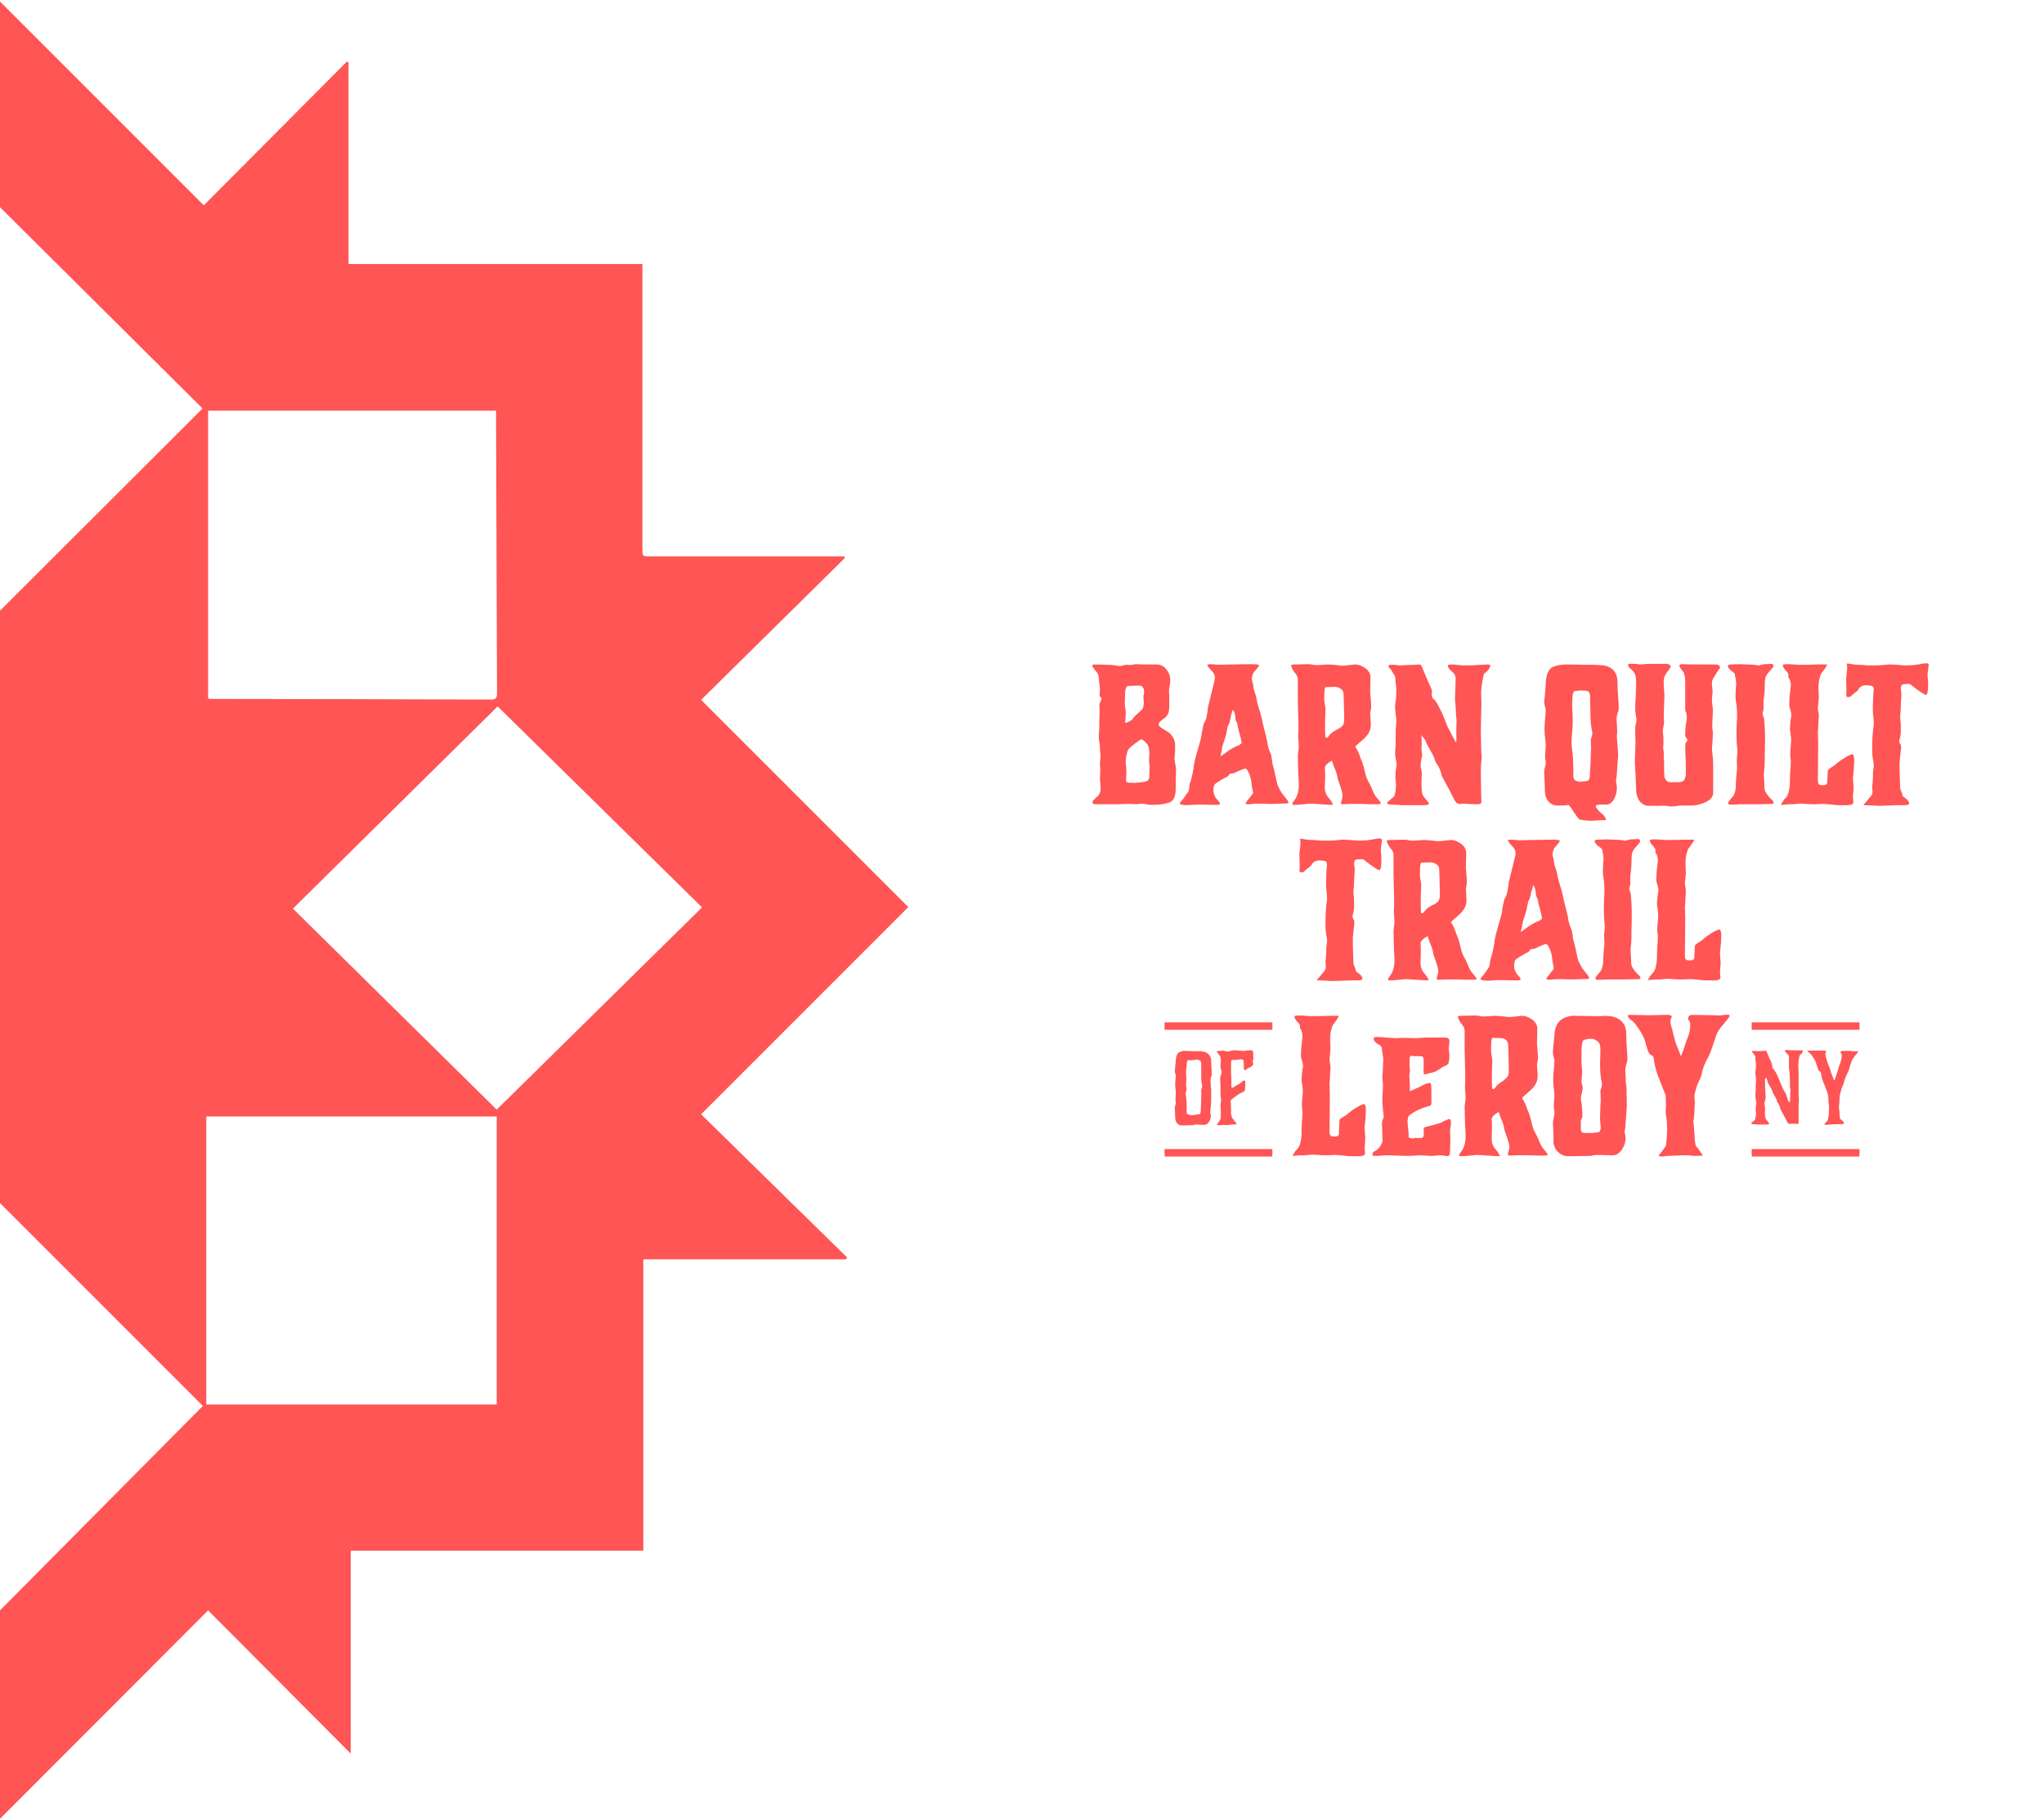 <?xml version="1.0" encoding="utf-8"?>
<!-- Generator: Adobe Illustrator 27.2.0, SVG Export Plug-In . SVG Version: 6.00 Build 0)  -->
<svg version="1.1" id="Layer_1" xmlns="http://www.w3.org/2000/svg" xmlns:xlink="http://www.w3.org/1999/xlink" x="0px" y="0px"
	 width="658px" height="586px" viewBox="0 0 658 586" style="enable-background:new 0 0 658 586;" xml:space="preserve">
<style type="text/css">
	.st0{fill:#FF5555;}
</style>
<path class="st0" d="M292.4,292l-66.7-66.7l46.3-45.7l-0.2-0.5h-2.4c-20.1,0-40.1,0-60.2,0c-2.4,0-2.4,0-2.4-2.5
	c0-27.4,0-54.8,0-82.2V85h-94.6V20l-0.5-0.2L65.6,66.1L0,0.5v66.2l65.2,64.8L0,196.6v190.7l65.3,65.3L0,518.4v67.1l67-67.1
	l45.9,46.1v-65.3h94.2v-93.8h65.2l0.4-0.6l-47-46.1L292.4,292z M67,132.2l92.7,0c0,1.8,0,3.5,0,5.1c0.1,28.6,0.2,57.3,0.3,85.9
	c0,1.6-0.5,2-2,2c-29.9-0.1-59.9-0.2-89.8-0.2c-0.3,0-0.6,0-1.2-0.1V132.2z M66.4,452.1v-92.7h93.5l0,92.7H66.4z M159.9,357.2
	l-65.6-64.7l65.9-65.1l65.8,64.7L159.9,357.2z"/>
<g id="Group_1" transform="translate(-73 0.002)">
	<path id="Path_1" class="st0" d="M451.5,341.4c0.1-1.6,0.5-2.4,1.2-2.7c0.6-0.3,1.3-0.5,2-0.4c1.1,0,2.4,0.1,2.8,0.1h1.3
		c0.2,0,0.3,0,0.5,0c0.3,0,0.6,0,0.9,0.1c1.5,0.1,2.7,1.4,2.7,2.9c0,1.8,0.2,3.3,0.2,4.2c0,0.3,0,0.5-0.1,0.8
		c-0.2,0.4-0.3,0.9-0.3,1.4c0,0.8,0.1,1.5,0.1,2.1c0.1,0.3,0.1,0.5,0.1,0.8c0,0.7,0,2,0,3.2c0,0.2,0,0.4,0,0.6
		c-0.1,1.4-0.2,2.9-0.3,3.3c0,0.1,0,0.1,0,0.2c0,0.4,0.2,0.8,0.2,1.4c0,0.9-0.8,2.7-2.1,2.7c-2,0-2.3-0.1-2.6-0.1
		c-0.2,0-0.4,0-0.7,0.1c-0.1,0-0.3,0.1-0.4,0.1c-1.2,0-2,0.1-3.3,0.1c-0.3,0-0.6,0-0.8-0.1c-0.5-0.1-1.6-0.7-1.6-2.7
		c0-1.5-0.1-2.4-0.1-2.9c0-0.5,0.3-1,0.3-1.6c0-0.3-0.1-0.6-0.1-1.1c0-0.5,0.1-1.3,0.1-2c0-0.2,0-0.4,0-0.6c-0.1-0.7-0.1-1.4-0.2-2
		c0-0.8,0.2-2.5,0.2-3s-0.3-0.9-0.3-1.5S451.5,341.9,451.5,341.4 M454.8,344.9c0,1,0.1,1.8,0.1,2.9c0,0.5-0.1,1-0.1,1.4
		c0,0.4,0.2,0.8,0.2,1.2c0,0.4-0.1,0.8-0.3,1.3c0,0.1,0,0.3,0,0.4c0,0.5,0.2,1.1,0.3,2.7c0,0.9,0,1.8,0,2.4v0.8c0,0.8,0.5,0.7,1,0.9
		c0.2,0.1,0.5,0.1,0.7,0.1c0.4,0,0.8-0.1,1.4-0.2c0.9-0.1,1.1,0,1.3-0.4c0.2-0.8,0.2-1.7,0.2-2.5c0.1-1.4,0.1-2.9,0.1-3.6
		c0-0.7,0-1.1,0-1.4c0-0.4,0.3-0.8,0.3-1.2c0-0.2,0-0.4-0.1-0.7c-0.2-0.8-0.2-1.6-0.2-2.5v-0.8c0-0.8,0-1.8,0-2.5c0-0.3,0-0.7,0-1
		c-0.1-0.6-0.6-1.1-1.2-1.1c-0.4,0-1.2,0.1-1.7,0.2c-0.3,0-0.6,0-0.8,0h-0.6c-0.2,0-0.4,0.5-0.4,2.3
		C454.8,344.1,454.8,344.5,454.8,344.9"/>
	<path id="Path_2" class="st0" d="M465.4,361.1c0.3-0.4,0.5-0.8,0.6-1.3c0-0.1,0-0.3,0-0.4c0-0.3,0-0.8,0-1.6c0-0.9-0.1-1.4-0.1-1.9
		c0-0.1,0-0.3,0-0.4c0.1-0.5,0.2-0.9,0.2-1.4c0-0.2,0-0.3-0.1-0.5c-0.1-0.8-0.1-1.6-0.1-2.5c0-1.2,0-2.5-0.1-3.3c0-0.2,0-0.3,0-0.5
		c0-1.1,0.4-1.4,0.5-2.1c0-0.6-0.4-1-0.4-1.8l0.1-2.1c0-0.4-0.1-0.8-0.2-1.2c-0.4-0.6-0.8-1.1-1.2-1.7c0.3,0,0.5-0.1,0.8-0.1
		c0.3,0,0.4,0,0.5,0c0.3,0,0.5-0.1,0.7-0.1c0.1,0,0.1,0,0.2,0c0.3,0.1,1,0.3,1.1,0.3c0.3,0,0.7-0.1,1-0.1c0.4-0.2,0.9-0.3,1.4-0.3
		c0.1,0,0.3,0,0.4,0c0.8,0.1,2,0.2,2.7,0.2c0.2,0,0.3,0,0.3,0c0.6-0.1,1.1-0.2,1.7-0.2c0.4,0,1,0,1,0.6c0,0.5,0.1,1.4,0.1,2.1
		c0,0.2-0.2,0.5-0.2,0.7c0,0.5,0.1,0.6,0.1,0.8c0,0.2,0,0.3,0,0.5c-0.3,0.3-0.6,0.6-1,0.8c-0.5,0.1-0.9,0.4-1.2,0.7
		c-0.1,0.1-0.2,0.2-0.4,0.2c-0.2,0-0.4-0.3-0.4-0.9c0-0.4,0-0.7,0-0.8c0-0.6-0.1-0.8-0.1-1.2c0-0.4-0.2-0.6-0.7-0.6
		c-0.1,0-0.2,0-0.3,0c-0.6,0.1-1.2,0.2-1.9,0.2c-0.2,0-0.3,0-0.5,0c-0.1,0-0.2,0-0.2,0c-0.3,0-0.4,0.2-0.4,1.1c0,1,0,1.8,0,3.1
		c0,1,0.1,1.4,0.1,1.8c0,0.1,0,0.2,0,0.3c0,0.3,0,0.6,0,1.9c0,0.4,0,0.8,0.3,0.8c0.1,0,0.2-0.1,0.3-0.1c0.6-0.5,1.2-0.8,1.8-1.1
		c0.5-0.2,0.8-0.6,1.1-0.9c0.2-0.2,0.4-0.3,0.6-0.3c0.2,0,0.4,0.2,0.4,0.7c0,0.2,0,0.4,0,0.5c0,0.6-0.1,1-0.1,1.5
		c0,0.7-0.1,0.8-0.9,1.1c-0.4,0.2-0.7,0.4-1.1,0.6c-0.5,0.3-1,0.7-1.5,1.1c-0.4,0.3-1,0.6-1.1,1c0,0.2,0,0.3,0,0.5
		c0,0.6,0.1,1.5,0.1,2.6c-0.1,0.8,0,1.6,0.3,2.3c0.3,0.5,0.6,1,1,1.4c0.2,0.3,0.5,0.6,0.5,0.7c0,0.2-0.7,0.1-1.7,0.2
		c-0.7,0.1-1.2,0.2-1.6,0.2c-0.4,0-0.6-0.1-0.9-0.1c-0.5,0-0.8,0.1-1.2,0.1c-0.4,0-0.9,0-1,0C465,361.6,465.2,361.3,465.4,361.1"/>
	<rect id="Rectangle_1" x="447.9" y="329.1" class="st0" width="34.7" height="2.4"/>
	<rect id="Rectangle_2" x="447.9" y="369.9" class="st0" width="34.7" height="2.4"/>
	<path id="Path_3" class="st0" d="M425.9,216.2c-0.3-0.4-1.3-1.6-1.3-1.9c0-0.2,0.4-0.4,0.7-0.4c0.6,0,5,0.1,6.1,0.2
		c0.8,0.1,1.6,0.3,2.2,0.3c0.7,0,1.2-0.4,2.1-0.4c0.3,0,0.6,0,1,0.1c0.5,0,1.3-0.3,2.3-0.3c1.1,0.1,3.6,0.1,4.6,0.1h1.1
		c1-0.1,2,0.1,2.9,0.7c1.5,1.2,2.3,3,2.1,4.9c0,1-0.4,2-0.4,3.1c0.1,0.5,0.1,1,0.1,1.6v3.5c0,0.5-0.1,1.1-0.2,1.6
		c-0.3,0.9-0.9,1.6-1.6,2.1l-0.2,0.1c-0.7,0.5-1.4,1.1-1.4,1.7c0,0.7,1,1.2,2.8,2.3c1.7,1,2.6,2.9,2.5,4.8c0,2.9-0.2,2.7-0.2,4.1
		c0.1,1,0.3,2,0.5,2.9c0,0.7-0.1,3.3-0.1,5v1.3c0,1.1-0.1,2.2-0.5,3.2c-0.7,1.7-2.3,1.7-2.9,1.9c-1.5,0.3-3,0.4-4.4,0.4
		c-1.4,0-2.3-0.4-3.3-0.4c-0.5,0-1,0.2-1.7,0.2c-0.5,0-1.2-0.1-2.3-0.1c-1.7,0-2.9,0.1-4,0.1h-6.5c-1,0-1.2-0.2-1.2-0.7
		s1.1-1.4,1.7-1.9c0.7-0.8,1-1.8,0.9-2.8c0-1-0.2-2-0.2-2.8c0-0.6,0.1-1.9,0.1-3.2c0-0.4-0.1-0.8-0.1-1.6c0-1.1,0.2-1.7,0.2-2.5
		c-0.1-0.9-0.2-1.9-0.2-2.8c0-0.4,0-0.7-0.1-1.1c-0.2-0.9-0.3-1.7-0.3-2.6c0-0.3,0-0.6,0.1-0.9c0.1-1.3,0.1-2.4,0.1-3.5v-1.1
		c0.1-1,0.1-1.8,0.1-2.6c0-0.6,0-1.1-0.1-1.7c0-0.9,0.7-1.6,0.7-2.2c0-0.2-0.1-0.3-0.2-0.4c-0.3-0.2-0.5-0.6-0.4-1
		c0-0.5,0.1-1.1,0.1-1.6c0-1.3-0.4-2.6-0.4-4.1C426.6,217.3,426.4,216.7,425.9,216.2 M435.5,232.7c0.6-0.2,1.1-0.5,1.6-0.8
		c0.7-0.5,0.6-0.8,1.5-1.6c0.8-0.8,0.2-0.2,1.4-1.3c1-0.8,1.1-1.3,1.1-1.9c0.1-0.3,0.1-0.6,0.1-0.9c0-0.8-0.1-0.7-0.1-1.9
		c0-1,0.2-0.4,0.2-1.5c0.1-0.7-0.2-1.4-0.7-1.9c-0.4-0.2-0.3-0.2-1.2-0.2c-1,0-1.9,0.1-3,0.1c-0.6,0-0.8,0.2-1,1
		c-0.2,0.4-0.2,0.8-0.2,1.2c0,0.7,0,1.4-0.1,2.2v1.4c0,1.1,0.3,1.7,0.3,2.9c0,1.4-0.2,2.3-0.2,3
		C435.3,232.6,435.4,232.7,435.5,232.7 M435.6,248.5c0,0.9-0.1,1.6-0.1,2.5c0.1,0.9-0.1,1,3.1,1c1.1-0.1,2.2-0.2,3.2-0.4
		c0.8-0.2,1.3-1,1.2-1.9c0-2.6,0.1-2.3,0.1-2.7c0-0.7-0.2-1.4-0.2-2.2c0-0.7,0.1-1.1,0.1-2.2c0-0.9-0.1-1.9-0.5-2.8
		c-0.5-0.7-1.1-1.3-1.8-1.7c-0.1-0.1-0.2-0.1-0.4-0.1c-1.1,0.7-2.2,1.5-3.2,2.4c-0.7,0.5-1.2,1.2-1.3,2.1c-0.3,1-0.4,1.9-0.4,2.9
		C435.4,246.3,435.6,246.7,435.6,248.5"/>
	<path id="Path_4" class="st0" d="M462.7,213.8c0.8,0,1.9,0.2,2.4,0.2c1,0,2.8-0.1,4.2-0.1c1.4,0,3.8-0.1,5.8-0.1
		c2.6,0,3.2,0.1,3.2,0.4s-0.7,1.1-1.4,1.9c-0.5,0.7-0.5,0.5-0.7,1.3c0,0.1-0.1,0.2-0.1,0.4c0,0.2-0.1,0.4-0.1,0.5
		c-0.1,0.8,0.4,1.4,0.5,2.8c0.2,1.7,0.6,1.7,1,3.8c0.3,2.1,1.5,5.2,1.8,6.8c0.2,1.6,1.6,6.2,1.7,7.4c0.1,1.1,0.5,2.2,0.9,3.2
		c0.7,1.3,0.4,2.7,0.9,4.2c0.5,1.5,1.1,4.9,1.4,6c0.5,1.2,1.1,2.4,1.9,3.4c0.7,0.8,1.7,2,1.7,2.5c0,0.1-0.1,0.2-0.2,0.2c0,0,0,0,0,0
		c-0.9,0.1-3.5,0.1-5.7,0.2c-0.9,0-2.2-0.1-3.1-0.1c-0.4,0-2.4,0-2.8,0.1c-0.4,0.1-0.8,0.1-1.1,0.1c-0.6,0-1-0.1-0.9-0.4
		c0-0.1,0.1-0.2,0.1-0.2c0.3-0.5,2.3-2.7,2.3-3.1c-0.2-1-0.4-2-0.5-2.9c-0.1-1.3-0.4-2.6-1-3.7c-0.2-0.7-0.7-1.2-1.2-1.2
		c-1.1,0.4-2.1,0.8-3.1,1.3c-0.6,0.5-1.7,0-2,0.8c-0.5,0.8-1,0.6-2.7,1.7s-2,1.1-2.2,2.3c-0.3,1.4,0.2,2.9,1.2,4
		c0.5,0.5,0.9,1,0.8,1.3c0,0.1-0.1,0.1-0.2,0.2c-0.4,0.1-0.7,0.1-1.1,0.1c-1,0-4.2-0.1-5.4-0.1c-1.4,0-3.1,0.2-4.3,0.2
		c-0.3,0-0.5-0.1-0.8-0.1c-0.7-0.1-1.2-0.2-1.1-0.5c0.1-0.2,0.2-0.4,0.4-0.6c0.8-0.8,1.6-2.2,2.3-3.1c0.5-0.8,0.2-2.3,0.8-3.4
		c0.5-1.8,0.9-3.7,1.1-5.6c0.5-2.7,2.2-7.7,2.3-8.8c0.2-1.1,0.6-4,1.1-4.7c0.7-0.7,1.1-4.9,1.1-4.9c2.1-8.5,2.2-8.8,2.2-9.1
		c0-0.8-0.2-1.6-0.8-2.2c-0.5-0.5-1.6-1.7-1.7-2.2C461.9,213.9,462.3,213.8,462.7,213.8 M469,231.7c-0.1,0.7-0.3,1.3-0.7,1.9
		c-0.2,0.8-0.4,1.6-0.5,2.4c-0.3,1.6-1.3,3.8-1.4,4.9c-0.1,1-0.6,2.7-0.5,2.6c0.1-0.1,2.2-1.6,2.8-2c1-0.6,2-1.2,3.1-1.6
		c0.2-0.1,0.9-0.5,0.9-0.8c-0.2-1.4-0.6-2.8-1-4.2c-0.4-1.3-0.2-1.7-0.5-2.2c-0.3-0.5-0.5-1-0.5-1.6c0-0.5-0.1-0.9-0.2-1.4
		c-0.1-0.2-0.4-1.2-0.6-1.2C469.4,229.6,469.2,230.7,469,231.7"/>
	<path id="Path_5" class="st0" d="M511,244.1c0.6,1.3,1,2.6,1.3,4c0.3,1.5,0.8,2.9,1.6,4.2c0.7,1.2,1.2,3.1,2,4.1
		c0.9,1.1,1.6,1.8,1.6,2.2c0,0.1,0,0.2-0.1,0.2c-0.6,0.1-1.2,0.1-1.7,0.1c-1.1,0-2.6,0-3.7-0.1h-4.5c-0.7,0-1.5,0.1-2.1,0.1
		c-0.4,0-0.7-0.1-0.7-0.2c0-0.7,0.5-1.8,0.5-2.5c0-1.6-1.6-5.3-1.6-5.6c-0.1-1-0.4-2-0.8-2.9c-0.4-0.9-0.7-1.8-1-2.8
		c-0.7,0.2-2.3,1.4-2.3,2.2c0,0.7,0.1,1.3,0.1,2.5c0,1.1-0.1,2.1-0.1,3.5c-0.1,1.4,0.3,2.8,1.3,3.8c0.6,0.7,1,1.4,1.4,2.2
		c-2,0-5.7-0.4-7.8-0.4c-0.2,0-0.4,0.1-0.7,0.1c-1.3,0.1-3,0.3-3.8,0.3c-0.2,0-0.5,0-0.7-0.1c-0.2-0.1-0.2-0.1-0.2-0.2
		c0-0.4,0.7-1.1,1.1-1.8c0.7-1.2,1-2.6,1-4v-1c0-1.4-0.2-2.2-0.2-4.3c0-1.6-0.1-3.1-0.1-4.3c0-1,0.3-2,0.3-3.1
		c0-0.9-0.1-1.9-0.2-3.1c0.1-1.1,0.1-2.6,0.1-4.2c-0.1-4.5-0.2-6.3-0.2-8.3v-6c0-0.7-0.3-1.3-0.7-1.8c-0.7-0.8-1.2-1.7-1.5-2.7
		c0-0.2,0.4-0.3,1.1-0.3h0.8c0.7,0,2.3-0.1,3.2-0.1c0.7,0,1.4,0,2,0.2c0.4,0.1,0.9,0.1,1.3,0.1c1.3,0,2.8-0.2,3.5-0.2
		c0.9,0,1.9,0.1,3.7,0.3c0.3,0,0.5,0.1,0.8,0.1c1.5,0,3.4-0.4,4.5-0.4c1.3,0,4.7,1.5,4.7,4.1c0,1.8-0.1,3.1-0.1,4.3
		c0,0.6,0,1.2,0.1,1.8c0.1,1.2,0.2,2.3,0.2,3.2c0,0.4,0,0.8-0.1,1.2c-0.1,0.4-0.2,0.8-0.2,1.3c0,0.5,0.1,0.9,0.1,1.3
		c0,0.3,0.1,2,0.1,2.2c0,1.1-0.3,2.2-1,3.1c-0.7,1.3-4,3.6-4,4C510.1,241.5,510.6,242.8,511,244.1 M502.1,235.6c1-0.7,2.4-1.1,3.1-2
		c0.7-0.9,0.5-2.2,0.5-3.7c0-1.3-0.1-1.4-0.1-4.3c0-1-0.1-1.1-0.1-2.3c0-1.5-1.8-2.2-2.8-2.2l-2.9,0.1c-0.5,0-0.5,2.5-0.5,3.9
		c0,1.5,0.4,1.9,0.4,3.4c0,0.9-0.1,1.6-0.1,2.5c0,0-0.2,6.6,0.2,6.5C501,237.4,500.2,237,502.1,235.6"/>
	<path id="Path_6" class="st0" d="M541.8,235.4c0-1.9,0.1-2.5,0.1-3.2c0-0.4,0-0.8-0.1-1.2c-0.2-1.6-0.1-2.8-0.3-4.6
		c-0.1-0.6-0.1-1.3-0.1-1.9c0-0.9,0.1-1.7,0.1-2.5c0-1.1,0.1-2.1,0.1-3.5c0-0.9-0.4-1.8-1.2-2.3c-1-0.9-1.3-1.5-1.3-1.8
		c0-0.3,0.1-0.5,1-0.5c0.9,0,1.8,0.1,2.7,0.2c0.4,0.1,0.8,0.1,1.2,0.1c0.7,0,3.7,0,4.2-0.1c0.8-0.1,1.4-0.1,2.1-0.1
		c0.4,0,0.8-0.1,1.3-0.1c0.7,0,1.2,0.1,1.2,0.4c-0.3,0.9-0.8,1.7-1.6,2.2c-0.5,0.2-0.6,0.7-0.7,1.4c-0.4,1.6-0.6,3.3-0.7,5
		c0,1.7,0.1,2.7,0.1,3.6c0,1.3-0.1,2.5-0.1,3.8c0,2.3-0.1,3.5-0.1,5s0.1,3.4,0.1,5.3c0,1.5,0.2,2.7,0.2,3.6c0,0.2-0.1,0.4-0.1,0.6
		c-0.1,0.7-0.2,2-0.2,3.4c0,0.6,0,1.2,0.1,7c0,1.2,0.1,2.1,0.1,2.6c0,0.7-0.1,0.9-0.5,1c-0.4,0-0.7,0.1-0.9,0.1
		c-0.8,0-3-0.1-4.1-0.2c-0.7,0-1.2,0.1-1.7,0.1c-1.1-0.1-1.4-1.3-1.9-2.1c-2-4.1-3.5-6.3-3.8-7.4c-0.2-1-0.6-2-1.1-2.9
		c-0.6-0.7-1-1.5-1.2-2.4c-0.5-1.4-2.6-4.6-2.7-5.3s-1.1-1.3-1.4-2.2c0.1,1.6,0,3.9,0,4.7c0.1,0.8,0.2,1.5,0.2,2.3
		c-0.3,0.9-0.4,1.8-0.5,2.8c0,0.4,0.1,0.9,0.2,1.3c0.1,0.5,0.2,1,0.2,1.6c0,0.7-0.1,1.3-0.1,2.1c0,1.8,0,4,0.5,4.8
		c0.5,0.8,1.9,2.2,1.9,2.6c0,0.4-0.8,0.5-2.2,0.5h-6.4c0,0-2.9-0.2-3.5-0.2c-0.5,0-1.4-0.1-1.4-0.5c0-0.1,0.1-0.2,0.1-0.2
		c0.4-0.5,2-1.6,2.3-2.1c0.3-1,0.4-2.1,0.5-3.2c0-1.1-0.2-2-0.2-3c0-0.9,0.1-1.8,0.2-2.6c0.1-0.4,0.2-0.8,0.2-1.3
		c0-0.4-0.1-0.8-0.2-1.3c-0.2-0.9-0.3-1.8-0.3-2.7c0-0.3,0-0.7,0.1-1c0.1-1.3,0.1-3.8,0.1-5.8c0-1.4,0.2-1.9,0.2-3.2
		c0-0.7-0.1-1.4-0.2-2.2c-0.1-0.9-0.2-1.7-0.2-2.6c0-0.6,0.1-1.2,0.2-1.7c0.1-0.7,0.2-1.9,0.2-3.1c0-0.6,0-1.1-0.1-1.7
		c-0.1-0.7-0.2-1.5-0.2-2.2c0-1.4-0.8-1.7-1.1-2.5c-0.2-0.7-1.1-1.1-1.1-1.6c0-0.4,0-0.5,1.3-0.5c1.2,0,1.7,0.2,2.4,0.2
		c1.3-0.1,4.1-0.2,5-0.2c0.5,0,0.8-0.1,1.2-0.1s0.6,0.1,0.8,0.7c0.4,1,1.2,2.9,1.9,4.5c0.6,1.5,1.4,2.6,1.4,3.7
		c0,0.4-0.1,0.6-0.1,0.8c0,0.6,0.2,1.3,0.8,1.6c0.7,0.5,1.6,2.6,2.5,4.3c0.8,1.6,1.4,3.8,2.1,5c0.6,1.2,1.7,3.4,2.5,4.6
		C541.8,239.1,541.9,237.5,541.8,235.4"/>
	<path id="Path_7" class="st0" d="M570.6,219.9c0.2-3,0.9-4.5,2.3-5.2c1.4-0.6,3-0.8,4.5-0.8c2,0,4.5,0.1,5.4,0.1h2.9
		c0.7,0,1.4,0.1,2.2,0.1c2.3,0,5.8,0.9,5.8,5.5c0,3.4,0.4,6.3,0.4,8.1c0,0.5,0,1-0.2,1.4c-0.3,0.8-0.5,1.7-0.5,2.6
		c0.1,1.4,0.2,2.8,0.2,4c0,0.3-0.1,0.6-0.1,1.3c0,1.4,0.4,4.1,0.4,6.4c0,0.4-0.1,0.7-0.1,1.1c-0.2,2.6-0.3,5.5-0.5,6.3
		c0,0.1-0.1,0.3-0.1,0.4c0,0.7,0.3,1.4,0.3,2.6c0,1.7-1,5.2-3.4,5.2c-1.3,0-3.4-0.1-3.4,0.5c0,0.5,1.1,1.8,1.9,2.4
		c0.7,0.5,1.2,1.1,1.4,1.9c0,0.1-0.1,0.2-0.2,0.2c-2.1,0-3.3,0.2-4.3,0.2c-1.3,0-2.7-0.1-4-0.4c-0.5-0.2-1.7-2.2-2.6-3.5
		c-0.3-0.4-0.6-0.9-1-1.2c-1,0.2-1.9,0.2-2.9,0.2c-0.5,0-1.1,0-1.6-0.1c-1-0.2-3.1-1.3-3.1-5.1c0-2.8-0.2-4.5-0.2-5.6
		c0-0.3,0-0.7,0.1-1c0.2-0.7,0.4-1.3,0.4-2c0-0.6-0.2-1.2-0.2-2.1c0-1,0.2-2.5,0.2-3.8c0-0.4-0.1-0.7-0.1-1.1
		c-0.2-1.3-0.3-2.6-0.3-3.9c0-1.6,0.4-4.9,0.4-5.8c0-1-0.5-1.7-0.5-2.9C570.3,224.4,570.6,220.8,570.6,219.9 M579.1,226.6
		c0,2,0.2,3.4,0.2,5.5c0,2.5-0.4,4.8-0.4,7.1c0,1.9,0.4,2.6,0.5,5.5c0.1,2.9,0.1,3.5,0.1,5.1c0,1.7,1,1.5,2,1.9
		c1.4,0.6-0.8-0.1,0.7-0.1c1.7-0.2,2.1-0.1,2.4-0.8s0.2-2.2,0.4-4.7c0.1-2.6,0.1-3.7,0.2-5.1c0-1.4-0.1-2-0.1-2.6
		c0-0.8,0.5-1.4,0.5-2.3c0-0.4-0.1-0.9-0.2-1.3c-0.3-1.5-0.4-3.1-0.4-4.7l-0.1-5.2c0-2.2-0.4-2.6-2-2.6h-1c-1.7-0.1,0.6,0.1-1.9,0.1
		c-0.4,0-0.8,1.2-0.8,1.9C579.2,225.1,579.2,225.8,579.1,226.6"/>
	<path id="Path_8" class="st0" d="M597.6,213.7h2c0.4,0,0.8,0.2,1.3,0.2c0.9,0,1.8-0.2,2.9-0.2h5.6c0.8,0,1.4,0.4,1.4,0.8
		c0,0.2-0.1,0.5-0.3,0.7c-0.6,0.8-1.2,1.7-1.7,2.6c-0.2,0.9-0.3,1.8-0.2,2.6c0,0.6,0,1.3,0.1,1.9c0,0.3,0.1,0.7,0.1,1.2
		c0,1.9-0.2,4.9-0.2,6.8c0,0.7,0.1,1.4,0.1,2.2c0,1-0.4,1.7-0.4,2.8c0,0.8,0.2,1.5,0.2,2.6v1.4c0,0.7-0.1,1-0.1,1.4
		c0,0.5,0.2,0.9,0.2,1.7v1c0,0.5,0,1.1,0.1,1.6v2.6c0,0.8,0,1.6,0.1,2.3c0.1,1.1,1,2,2.1,1.9c0,0,0.1,0,0.1,0h2.2
		c0.8,0.1,1.5-0.2,2-0.7c0.4-0.9,0.6-1.8,0.5-2.8c0,0,0-4.2-0.1-4.7c0-1.1-0.1-2.1-0.1-2.6l0.1-1.8c0-0.2,0.6-0.5,0.6-0.9
		c0-0.6-0.7-1-0.7-1.6c0-1.5,0.1-3.1,0.4-4.6c0.1-0.5,0.1-1,0.1-1.3c0-0.7-0.1-1.3-0.4-1.9c-0.1-0.5-0.2-1-0.1-1.4v-8.5
		c0-0.8-0.2-1.6-0.4-2.3c-0.2-0.7-1.1-1.2-1.4-2.2c0-0.1-0.1-0.2-0.1-0.2c0-0.4,0.4-0.5,0.8-0.5s0.8,0.1,7.6,0.1h2.8
		c0.4,0,0.8,0,1.2,0.1c0.4,0.1,0.7,0.5,0.7,0.9c0,0.1-0.1,0.3-0.2,0.4c-0.5,0.5-1.7,2.8-2,3.1c-0.3,0.5-0.4,1-0.4,1.6v0.4
		c0.1,0.6,0.2,1.5,0.2,2.3s-0.2,1.5-0.2,2.5c0,0.8,0.1,1.5,0.2,2.3c0.1,0.4,0.1,0.8,0.1,1.1c0,1.7-0.2,3.8-0.2,5.2
		c0,0.7,0.2,1.4,0.2,2.3c0,0.7-0.1,1.6-0.1,2.5c0,0.5-0.1,1.2-0.2,2.2c0,0.8,0.1,1.6,0.2,2.3c0.1,0.9,0.2,1.8,0.2,2.8v9.3
		c0,3.1-5.4,4.1-6.6,4.1c-3.8,0-4.4,0-4.7,0.1c-0.6,0.1-1.4,0.2-2.1,0.2c-0.3,0-0.6,0-0.9-0.1c-0.9-0.1-1.8-0.2-2.7-0.1h-3.7
		c-2.6,0-4.1-2.5-4.1-5.2c0-1.3-0.2-5-0.3-6.8c0-0.4-0.1-0.9-0.1-1.5c0-2.4,0.2-6.1,0.2-7c0-0.6-0.1-2.2-0.1-3.7
		c0-0.7,0-1.5,0.2-2.2c0.1-0.4,0.2-0.9,0.2-1.3c0-1-0.4-1.9-0.4-3.4c0-1.4,0.1-3.2,0.2-4.7V223c0.1-1.2,0.1-2.3,0.1-3.1
		c0-0.6,0-1.2-0.1-1.8c-0.1-0.9-0.5-1.7-1.1-2.3c-0.6-0.5-1.4-1.2-1.4-1.6C597.1,213.8,597.4,213.6,597.6,213.7"/>
	<path id="Path_9" class="st0" d="M630.6,216.1c-0.5-0.3-1-0.8-1.3-1.4c0-0.1-0.1-0.2-0.1-0.3c0-0.2,0.2-0.5,1.1-0.5
		c0.8,0,1.9-0.1,2.8-0.1c1.2,0,3.5,0.2,4.6,0.2c0.2,0,1.4,0.3,1.6,0.2c0.6-0.2,1.3-0.4,1.9-0.4c0.8,0,1.4-0.1,2-0.1
		c0.4,0,0.6,0.1,0.7,0.7c0.1,0.4-1.3,1.6-2,2.6c-0.7,1-0.8,1.8-0.8,4.3c0,2.5-0.4,3.8-0.4,4.7v1.3c0.1,0.6,0,1.3-0.2,1.9
		c-0.1,0.2-0.1,0.3-0.1,0.5c0,0.6,0.5,1.2,0.5,2c0.1,1,0.3,3.4,0.3,6s-0.1,4-0.1,5.7c0,1.6,0,3.3-0.2,4.9c0,0.2-0.1,0.5-0.1,0.8
		c0,1.3,0.2,2.5,0.2,4.3c0,0.6,0.1,1.1,0.4,1.6c0.5,0.9,1.1,1.6,1.8,2.3c0.4,0.2,0.7,0.7,0.8,1.1c0,0.2-0.2,0.4-0.6,0.4
		c-1.1,0-4,0.1-5.2,0.1h-5.5c-0.6,0.1-1.5,0.1-2.9,0.1c-0.3-0.1-0.5-0.1-0.5-0.4c0-0.3,0.1-0.5,0.3-0.7c0.5-0.8,1.5-1.6,1.7-2.3
		c0.3-0.8,0.5-1.7,0.5-2.6c0-2,0.3-4.5,0.4-5.6c0-1.1-0.1-1.8-0.1-2.5c0-1.3,0.2-2.1,0.2-2.9c0-0.5,0-1-0.1-1.5v-0.2
		c-0.1-0.6-0.2-2.4-0.2-4.6c0-1,0.1-2.1,0.1-3.1c0.1-0.9,0.1-1.7,0.1-2.6c0-1-0.1-1.4-0.1-2.3c-0.1-1.3-0.4-2.1-0.4-3.5
		c0-2.3,0.2-3.3,0.2-4.4c-0.1-0.8-0.2-1.7-0.4-2.5C631.6,216.9,631.2,216.6,630.6,216.1"/>
	<path id="Path_10" class="st0" d="M648.1,216.1c-0.5-0.5-1-1.1-1.2-1.8c0-0.4,0.2-0.5,1.7-0.5s2.6,0.2,3.4,0.2s4.8,0,5.6-0.1h3.4
		c0.2,0,0.2,0,0.2,0.1c-0.3,0.6-0.6,1.1-1,1.6c-1,1.4-1,1.1-1.3,2.3c-0.4,1.1-0.5,2.3-0.5,3.5c0,1.1,0.1,2.2,0.1,3.1
		c0,0.4,0,0.9-0.1,1.3c0,0.7-0.2,1.3-0.2,2c0,1,0.3,1.7,0.3,2.5c0,1.3-0.2,3.1-0.2,4.3c0,0.4-0.1,0.7-0.1,1c0,1,0.1,2,0.1,3.4
		c0,7-0.1,10.1-0.1,11.5s0,1.9,0.7,2.2c0.1,0,2.2,0.4,2.3-0.7c0-0.7,0.2-2.8,0.2-3.8c0-0.8,2.2-1.6,2.8-2.4c1.5-1.2,3.1-2.3,4.9-3
		c0.5,0,0.8,0.5,0.8,1.9c0,1.5-0.1,3-0.3,4.6c0,0.4-0.1,0.8-0.1,1.1c0,0.9,0.1,1.9,0.2,2.8c0,1.3-0.2,2.5-0.2,3.4
		c0,0.5,0.1,1,0.1,1.4c0.1,0.3-0.1,0.7-0.3,0.9c-0.8,0.3-1.7,0.4-2.5,0.3h-1.7c-1.6,0-1.6-0.2-3.7-0.3c-0.7-0.1-1.1-0.1-1.6-0.1
		c-0.8,0-1.3,0.1-2.8,0.1c-2.2,0-3.1-0.2-4.3-0.2c-1.1,0-1.9,0.2-2.7,0.2h-1.1c-0.9,0-1.8,0.2-2.3,0.2c-0.1,0-0.2,0-0.3-0.1
		c0.3-0.5,0.7-1.1,1-1.6c0.7-0.6,1.2-1.3,1.4-2.1c0.3-1.1,0.5-2.3,0.5-3.4V251c0-0.9,0.1-2,0.1-2.8c0.1-0.7,0.2-1.9,0.2-2.9
		c0-0.9-0.2-1.6-0.2-2.3c0-1.5,0.3-3.7,0.3-4.8c0-1.4-0.4-2.7-0.4-3.9c0.1-1.4,0.2-2.7,0.5-4.1c-0.1-0.8-0.3-1.7-0.6-2.5
		c-0.1-0.3-0.1-0.5-0.1-0.8c0-0.5,0-1.3,0.1-2.6c0.1-1.4,0.4-2.9,0.4-4c0-0.2,0-0.4-0.1-0.6c-0.1-0.6-0.3-1.2-0.7-1.7
		C648.7,217.3,648.9,216.9,648.1,216.1"/>
	<path id="Path_11" class="st0" d="M667.8,213.6c0.5,0,2.1,0.4,3.1,0.4c0.7,0,1.4,0,2.2,0.1c0.6,0.1,1.7,0.1,2.3,0.1h1.7
		c1,0,2-0.1,3.1-0.2c0.4-0.1,0.7-0.1,1.1-0.1c0.9,0,2,0.1,3.6,0.2c0.4,0.1,1.6,0.1,2,0.1c1.2,0,2.4-0.1,3.6-0.3
		c0.8-0.2,1.6-0.3,2.5-0.4c0.2,0,0.4,0,0.5,0.1c0.2,0,0.4,0.3,0.4,0.5c-0.2,1-0.3,2.1-0.4,3.1c0,0.7,0.2,1.7,0.2,2.7
		c0,1,0,3.8-0.7,3.8s-4.7-3.1-5-3.4c-0.4-0.1-0.8-0.2-1.1-0.1c-0.4,0-0.9,0-1.3,0.1c-0.5,0.1-0.7,0.7-0.7,1.6c0,0.5,0.1-0.2,0.1,0.4
		c0,0.4,0.1,0.7,0.1,1.1c0,1.3-0.2,2.8-0.2,4.1c0,1.3-0.2,2.5-0.2,3.5c0,0.3,0,0.6,0.1,1c0.1,0.7,0.1,1.4,0.1,2.1v1.4
		c0,0.8-0.1,1.5-0.3,2.2c-0.1,0.2-0.2,0.5-0.2,0.8c0,0.4,0.1,0.8,0.4,1.1c0.1,0.3,0.2,0.5,0.2,0.8c0,0.8-0.2,2-0.4,4.1
		c-0.1,0.6-0.1,1.3-0.1,2c0,2.9,0.2,6.4,0.2,7c0,0.9,0.7,1.7,0.7,2.5c0.2,0.6,1.3,1,1.7,1.6c0.3,0.3,0.4,0.6,0.5,1
		c0,0.2-0.2,0.4-0.5,0.5c-0.6,0.1-1.1,0.1-1.7,0.1h-1.8c-0.7,0-4.2,0.2-6.1,0.2c-1.4-0.1-2.9-0.2-4.1-0.2c-0.4,0-0.5-0.1-0.5-0.1
		c0-0.2,0.7-0.7,1.1-1.3c0.6-0.9,1.6-1.6,1.7-2.3c0.1-0.2,0.1-0.4,0.1-0.6c0-0.4-0.1-1-0.1-1.6c0-0.4,0-0.8,0.1-1.1
		c0.2-1.7,0.1-3.1,0.2-4c0.1-0.6,0.2-1.2,0.2-1.8c0-0.3,0-0.6-0.1-1c-0.3-1.6-0.5-3.2-0.4-4.9c0-2.2,0.1-4.5,0.4-6.7
		c0.1-0.3,0.1-0.6,0.1-0.9c0-0.9-0.1-1.8-0.2-2.7c-0.1-0.6-0.1-1.4-0.1-2.3c0-1.6,0.1-3.6,0.2-5.2c0.1-0.7,0.1,0,0.1-0.4
		c0-1.1-0.2-1.4-0.7-1.5c-0.7-0.2-1.5-0.2-2.2-0.2c-1,0.1-1.8,0.7-2.2,1.6c-0.3,0.4-2,1.5-2.3,2c-0.1,0.2-1,0.2-1.2,0.2
		c-0.4,0-0.2-1.5-0.2-2.6c0-0.9-0.1-2.2-0.1-3c0-0.7,0.1-1.4,0.2-2.1c0.1-0.9,0.2-1.8,0.1-2.6C667.3,213.6,667.5,213.6,667.8,213.6"
		/>
	<path id="Path_12" class="st0" d="M491.8,270c0.5,0,2.1,0.4,3.1,0.4c0.7,0,1.4,0,2.2,0.1c0.6,0.1,1.7,0.1,2.3,0.1h1.7
		c1,0,2-0.1,3.1-0.2c0.4-0.1,0.7-0.1,1.1-0.1c0.9,0,2,0.1,3.6,0.2c0.4,0.1,1.6,0.1,2,0.1c1.2,0,2.4-0.1,3.6-0.3
		c0.8-0.2,1.6-0.3,2.5-0.4c0.2,0,0.4,0,0.5,0.1c0.2,0,0.4,0.3,0.4,0.5c-0.2,1-0.3,2.1-0.4,3.1c0,0.7,0.2,1.7,0.2,2.7s0,3.8-0.7,3.8
		c-0.7,0-4.7-3.1-5-3.4c-0.4-0.1-0.8-0.2-1.1-0.1c-0.4,0-0.9,0-1.3,0.1c-0.5,0.1-0.7,0.7-0.7,1.6c0,0.5,0.1-0.2,0.1,0.4
		c0,0.4,0.1,0.7,0.1,1.1c0,1.3-0.2,2.8-0.2,4.1s-0.2,2.5-0.2,3.5c0,0.3,0,0.6,0.1,1c0.1,0.7,0.1,1.4,0.1,2.1v1.4
		c0,0.8-0.1,1.5-0.3,2.2c-0.1,0.2-0.2,0.5-0.2,0.8c0,0.4,0.1,0.8,0.4,1.1c0.1,0.3,0.2,0.5,0.2,0.8c0,0.8-0.2,2-0.4,4.1
		c-0.1,0.6-0.1,1.3-0.1,2c0,2.9,0.2,6.4,0.2,7c0,0.9,0.7,1.7,0.7,2.5c0.2,0.6,1.3,1,1.7,1.6c0.3,0.3,0.4,0.6,0.5,1
		c0,0.2-0.2,0.4-0.5,0.5c-0.6,0.1-1.1,0.1-1.7,0.1h-1.8c-0.7,0-4.2,0.2-6.1,0.2c-1.4-0.1-2.9-0.2-4.1-0.2c-0.4,0-0.5-0.1-0.5-0.1
		c0-0.2,0.7-0.7,1.1-1.3c0.6-0.9,1.6-1.6,1.7-2.3c0.1-0.2,0.1-0.4,0.1-0.6c0-0.4-0.1-1-0.1-1.6c0-0.4,0-0.8,0.1-1.1
		c0.2-1.7,0.1-3.1,0.2-4c0.1-0.6,0.2-1.2,0.2-1.8c0-0.3,0-0.6-0.1-1c-0.3-1.6-0.5-3.2-0.4-4.9c0-2.2,0.1-4.5,0.4-6.7
		c0.1-0.3,0.1-0.6,0.1-0.9c0-0.9-0.1-1.8-0.2-2.7c-0.1-0.6-0.1-1.4-0.1-2.3c0-1.6,0.1-3.6,0.2-5.2c0.1-0.7,0.1,0,0.1-0.4
		c0-1.1-0.2-1.4-0.7-1.5c-0.7-0.2-1.5-0.2-2.2-0.2c-1,0.1-1.8,0.7-2.2,1.6c-0.3,0.4-2,1.5-2.3,2c-0.1,0.2-1,0.2-1.2,0.2
		c-0.4,0-0.2-1.5-0.2-2.6c0-0.9-0.1-2.2-0.1-3c0-0.7,0.1-1.4,0.2-2.1c0.1-0.9,0.2-1.8,0.1-2.6C491.3,270.1,491.5,270,491.8,270"/>
	<path id="Path_13" class="st0" d="M541.8,300.6c0.6,1.3,1,2.6,1.3,4c0.3,1.5,0.8,2.9,1.6,4.2c0.7,1.2,1.2,3.1,2,4.1
		c0.9,1.1,1.6,1.8,1.6,2.2c0,0.1,0,0.2-0.1,0.2c-0.6,0.1-1.2,0.1-1.7,0.1c-1.1,0-2.6,0-3.7-0.1h-4.5c-0.7,0-1.5,0.1-2.1,0.1
		c-0.4,0-0.7-0.1-0.7-0.2c0-0.7,0.5-1.8,0.5-2.5c0-1.6-1.6-5.3-1.6-5.6c-0.1-1-0.4-2-0.8-2.9c-0.4-0.9-0.7-1.8-1-2.8
		c-0.7,0.2-2.3,1.4-2.3,2.2c0,0.7,0.1,1.3,0.1,2.5c0,1.1-0.1,2.1-0.1,3.5c-0.1,1.4,0.3,2.8,1.3,3.8c0.6,0.7,1,1.4,1.4,2.2
		c-2,0-5.7-0.4-7.8-0.4c-0.2,0-0.4,0.1-0.7,0.1c-1.3,0.1-3,0.3-3.8,0.3c-0.2,0-0.5,0-0.7-0.1c-0.2-0.1-0.2-0.1-0.2-0.2
		c0-0.4,0.7-1.1,1.1-1.8c0.7-1.2,1-2.6,1-4v-1c0-1.4-0.2-2.2-0.2-4.3c0-1.6-0.1-3.1-0.1-4.3c0-1,0.3-2,0.3-3.1
		c0-0.9-0.1-1.9-0.2-3.1c0.1-1.1,0.1-2.6,0.1-4.2c-0.1-4.5-0.2-6.3-0.2-8.3v-6c0-0.7-0.3-1.3-0.7-1.8c-0.7-0.8-1.2-1.7-1.5-2.7
		c0-0.2,0.4-0.3,1.1-0.3h0.8c0.7,0,2.3-0.1,3.2-0.1c0.7,0,1.4,0,2,0.2c0.4,0.1,0.9,0.1,1.3,0.1c1.3,0,2.8-0.2,3.5-0.2
		c0.9,0,1.9,0.1,3.7,0.3c0.3,0,0.5,0.1,0.8,0.1c1.5,0,3.4-0.4,4.5-0.4c1.3,0,4.7,1.5,4.7,4.1c0,1.8-0.1,3.1-0.1,4.3
		c0,0.6,0,1.2,0.1,1.8c0.1,1.2,0.2,2.3,0.2,3.2c0,0.4,0,0.8-0.1,1.2c-0.1,0.4-0.2,0.8-0.2,1.3c0,0.5,0.1,0.9,0.1,1.3
		c0,0.3,0.1,2,0.1,2.2c0,1.1-0.3,2.2-1,3.1c-0.7,1.3-4,3.6-4,4C540.9,298,541.4,299.3,541.8,300.6 M532.9,292.1c1-0.7,2.4-1.1,3.1-2
		c0.7-0.9,0.5-2.2,0.5-3.7c0-1.3-0.1-1.4-0.1-4.3c0-1-0.1-1.1-0.1-2.3c0-1.5-1.8-2.2-2.8-2.2l-2.9,0.1c-0.5,0-0.5,2.5-0.5,3.9
		c0,1.5,0.4,1.9,0.4,3.4c0,0.9-0.1,1.6-0.1,2.5c0,0-0.2,6.6,0.2,6.5C531.7,293.9,531,293.5,532.9,292.1"/>
	<path id="Path_14" class="st0" d="M559.5,270.3c0.8,0,1.9,0.2,2.4,0.2c1,0,2.8-0.1,4.2-0.1c1.4,0,3.8-0.1,5.8-0.1
		c2.6,0,3.2,0.1,3.2,0.4s-0.7,1.1-1.4,1.9c-0.5,0.7-0.5,0.5-0.7,1.3c0,0.1-0.1,0.2-0.1,0.4c0,0.2-0.1,0.4-0.1,0.5
		c-0.1,0.8,0.4,1.4,0.5,2.8c0.2,1.7,0.6,1.7,1,3.8c0.3,2.1,1.5,5.2,1.8,6.8c0.2,1.6,1.6,6.2,1.7,7.4c0.1,1.1,0.5,2.2,0.9,3.2
		c0.7,1.3,0.4,2.7,0.9,4.2c0.5,1.5,1.1,4.9,1.4,6c0.5,1.2,1.1,2.4,1.9,3.4c0.7,0.8,1.7,2,1.7,2.5c0,0.1-0.1,0.2-0.2,0.2c0,0,0,0,0,0
		c-0.9,0.1-3.5,0.1-5.7,0.2c-0.9,0-2.2-0.1-3.1-0.1c-0.4,0-2.4,0-2.8,0.1c-0.4,0.1-0.8,0.1-1.1,0.1c-0.6,0-1-0.1-0.9-0.4
		c0-0.1,0.1-0.2,0.1-0.2c0.3-0.5,2.3-2.7,2.3-3.1c-0.2-1-0.4-2-0.5-2.9c-0.1-1.3-0.4-2.6-1-3.7c-0.2-0.7-0.7-1.2-1.2-1.2
		c-1.1,0.4-2.1,0.8-3.1,1.3c-0.6,0.5-1.7,0-2,0.8c-0.5,0.8-1,0.6-2.7,1.7s-2,1.1-2.2,2.3c-0.3,1.4,0.2,2.9,1.2,4
		c0.5,0.5,0.9,1,0.8,1.3c0,0.1-0.1,0.1-0.2,0.2c-0.4,0.1-0.7,0.1-1.1,0.1c-1,0-4.2-0.1-5.4-0.1c-1.4,0-3.1,0.2-4.3,0.2
		c-0.3,0-0.5-0.1-0.8-0.1c-0.7-0.1-1.2-0.2-1.1-0.5c0.1-0.2,0.2-0.4,0.4-0.6c0.8-0.8,1.6-2.2,2.3-3.1c0.5-0.8,0.2-2.3,0.8-3.4
		c0.5-1.8,0.9-3.7,1.1-5.6c0.5-2.7,2.2-7.7,2.3-8.8s0.6-4,1.1-4.7c0.7-0.7,1.1-4.9,1.1-4.9c2.1-8.5,2.2-8.8,2.2-9.1
		c0-0.8-0.2-1.6-0.8-2.2c-0.5-0.5-1.6-1.7-1.7-2.2C558.7,270.3,559,270.3,559.5,270.3 M565.7,288.2c-0.1,0.7-0.3,1.3-0.7,1.9
		c-0.2,0.8-0.4,1.6-0.5,2.4c-0.3,1.6-1.3,3.8-1.4,4.9c-0.1,1-0.6,2.7-0.5,2.6c0.1-0.1,2.2-1.6,2.8-2c1-0.6,2-1.2,3.1-1.6
		c0.2-0.1,0.9-0.5,0.9-0.8c-0.2-1.4-0.6-2.8-1-4.2c-0.4-1.3-0.2-1.7-0.5-2.2c-0.3-0.5-0.5-1-0.5-1.6c0-0.5-0.1-0.9-0.2-1.4
		c-0.1-0.2-0.4-1.2-0.6-1.2C566.2,286.1,565.9,287.1,565.7,288.2"/>
	<path id="Path_15" class="st0" d="M587.7,272.5c-0.5-0.3-1-0.8-1.3-1.4c0-0.1-0.1-0.2-0.1-0.3c0-0.2,0.2-0.5,1.1-0.5
		c0.8,0,1.9-0.1,2.8-0.1c1.2,0,3.5,0.2,4.6,0.2c0.2,0,1.4,0.3,1.6,0.2c0.6-0.2,1.3-0.4,1.9-0.4c0.8,0,1.4-0.1,2-0.1
		c0.4,0,0.6,0.1,0.7,0.7c0.1,0.4-1.3,1.6-2,2.6s-0.8,1.8-0.8,4.3s-0.4,3.8-0.4,4.7v1.3c0.1,0.6,0,1.3-0.2,1.9
		c-0.1,0.2-0.1,0.3-0.1,0.5c0,0.6,0.5,1.2,0.5,2c0.1,1,0.3,3.4,0.3,6s-0.1,4-0.1,5.7c0,1.6,0,3.3-0.2,4.9c0,0.2-0.1,0.5-0.1,0.8
		c0,1.3,0.2,2.5,0.2,4.3c0,0.6,0.1,1.1,0.4,1.6c0.5,0.9,1.1,1.6,1.8,2.3c0.4,0.2,0.7,0.7,0.8,1.1c0,0.2-0.2,0.4-0.6,0.4
		c-1.1,0-4,0.1-5.2,0.1H590c-0.6,0.1-1.5,0.1-2.9,0.1c-0.3-0.1-0.5-0.1-0.5-0.4c0-0.3,0.1-0.5,0.3-0.7c0.5-0.8,1.5-1.6,1.7-2.3
		c0.3-0.8,0.5-1.7,0.5-2.6c0-2,0.3-4.5,0.4-5.6c0-1.1-0.1-1.8-0.1-2.5c0-1.3,0.2-2.1,0.2-2.9c0-0.5,0-1-0.1-1.5v-0.2
		c-0.1-0.6-0.2-2.4-0.2-4.6c0-1,0.1-2.1,0.1-3.1c0.1-0.9,0.1-1.7,0.1-2.6c0-1-0.1-1.4-0.1-2.3c-0.1-1.3-0.4-2.1-0.4-3.5
		c0-2.3,0.2-3.3,0.2-4.4c-0.1-0.8-0.2-1.7-0.4-2.5C588.8,273.3,588.4,273,587.7,272.5"/>
	<path id="Path_16" class="st0" d="M605.3,272.5c-0.5-0.5-1-1.1-1.2-1.8c0-0.4,0.2-0.5,1.7-0.5s2.6,0.2,3.4,0.2s4.8,0,5.6-0.1h3.4
		c0.2,0,0.2,0,0.2,0.1c-0.3,0.6-0.6,1.1-1,1.6c-1,1.4-1,1.1-1.3,2.3c-0.4,1.1-0.5,2.3-0.5,3.5c0,1.1,0.1,2.2,0.1,3.1
		c0,0.4,0,0.9-0.1,1.3c0,0.7-0.2,1.3-0.2,2c0,1,0.3,1.7,0.3,2.5c0,1.3-0.2,3.1-0.2,4.3c0,0.4-0.1,0.7-0.1,1c0,1,0.1,2,0.1,3.4
		c0,7-0.1,10.1-0.1,11.5s0,1.9,0.7,2.2c0.1,0,2.2,0.4,2.3-0.7c0-0.7,0.2-2.8,0.2-3.8c0-0.8,2.2-1.6,2.8-2.4c1.5-1.2,3.1-2.3,4.9-3
		c0.5,0,0.8,0.5,0.8,1.9c0,1.5-0.1,3-0.3,4.6c0,0.4-0.1,0.8-0.1,1.1c0,0.9,0.1,1.9,0.2,2.8c0,1.3-0.2,2.5-0.2,3.4
		c0,0.5,0.1,1,0.1,1.4c0.1,0.3-0.1,0.7-0.3,0.9c-0.8,0.3-1.7,0.4-2.5,0.3h-1.7c-1.6,0-1.6-0.2-3.7-0.3c-0.7-0.1-1.1-0.1-1.6-0.1
		c-0.8,0-1.3,0.1-2.8,0.1c-2.2,0-3.1-0.2-4.3-0.2c-1.1,0-1.9,0.2-2.7,0.2h-1.1c-0.9,0-1.8,0.2-2.3,0.2c-0.1,0-0.2,0-0.3-0.1
		c0.3-0.5,0.7-1.1,1-1.6c0.7-0.6,1.2-1.3,1.4-2.1c0.3-1.1,0.5-2.3,0.5-3.4v-0.9c0-0.9,0.1-2,0.1-2.8c0.1-0.7,0.2-1.9,0.2-2.9
		c0-0.9-0.2-1.6-0.2-2.3c0-1.5,0.3-3.7,0.3-4.8c0-1.4-0.4-2.7-0.4-3.9c0.1-1.4,0.2-2.7,0.5-4.1c-0.1-0.8-0.3-1.7-0.6-2.5
		c-0.1-0.3-0.1-0.5-0.1-0.8c0-0.5,0-1.3,0.1-2.6c0.1-1.4,0.4-2.9,0.4-4c0-0.2,0-0.4-0.1-0.6c-0.1-0.6-0.3-1.2-0.7-1.7
		C605.9,273.7,606.1,273.4,605.3,272.5"/>
	<path id="Path_17" class="st0" d="M490.9,329.2c-0.5-0.5-1-1.1-1.2-1.8c0-0.4,0.2-0.5,1.7-0.5s2.6,0.2,3.4,0.2s4.8,0,5.6-0.1h3.4
		c0.2,0,0.2,0,0.2,0.1c-0.3,0.6-0.6,1.1-1,1.6c-1,1.4-1,1.1-1.3,2.3c-0.4,1.1-0.5,2.3-0.5,3.5c0,1.1,0.1,2.2,0.1,3.1
		c0,0.4,0,0.9-0.1,1.3c0,0.7-0.2,1.3-0.2,2c0,1,0.3,1.7,0.3,2.5c0,1.3-0.2,3.1-0.2,4.3c0,0.4-0.1,0.7-0.1,1c0,1,0.1,2,0.1,3.4
		c0,7-0.1,10.1-0.1,11.5s0,1.9,0.7,2.2c0.1,0,2.2,0.4,2.3-0.7c0-0.7,0.2-3.4,0.2-4.4c0-0.8,2.2-1.5,2.8-2.3c1.5-1.2,3.1-2.3,4.9-3
		c0.5,0,0.8,0.5,0.8,1.9c0,1.5-0.1,3-0.3,4.4c0,0.4-0.1,0.8-0.1,1.1c0,1.1,0.2,2.8,0.2,3.4c0,1.3-0.2,2.5-0.2,3.4
		c0,0.5,0.1,1,0.1,1.4c0.1,0.3-0.1,0.7-0.3,0.9c-0.8,0.3-1.7,0.4-2.5,0.3h-1.7c-1.6,0-1.6-0.2-3.7-0.3c-0.7-0.1-1.1-0.1-1.6-0.1
		c-0.8,0-1.3,0.1-2.8,0.1c-2.2,0-3.1-0.2-4.3-0.2c-1.1,0-1.9,0.2-2.7,0.2h-1.1c-0.9,0-1.8,0.2-2.3,0.2c-0.1,0-0.2,0-0.3-0.1
		c0.3-0.5,0.7-1.1,1-1.6c0.7-0.6,1.2-1.3,1.4-2.1c0.3-1.1,0.5-2.3,0.5-3.4v-0.9c0-0.9,0.1-2,0.1-2.8c0.1-0.7,0.2-1.9,0.2-2.9
		c0-0.9-0.2-1.6-0.2-2.3c0-1.5,0.3-3.7,0.3-4.8c0-1.4-0.4-2.7-0.4-3.9c0.1-1.4,0.2-2.7,0.5-4.1c-0.1-0.8-0.3-1.7-0.6-2.5
		c-0.1-0.3-0.1-0.5-0.1-0.8c0-0.5,0-1.3,0.1-2.6c0.1-1.4,0.4-2.9,0.4-4c0-0.2,0-0.4-0.1-0.6c-0.1-0.6-0.3-1.2-0.7-1.7
		C491.4,330.4,491.7,330,490.9,329.2"/>
	<path id="Path_18" class="st0" d="M530.4,349.7c0.8-0.6,1.8-0.9,2.8-1.1c0.1,0,0.3,0.1,0.4,0.2c0.2,0.3,0.2,2.2,0.2,6.1
		c0,0.8-0.1,1-1,1.2c-2.2,0.6-4.4,1.6-6.2,3c-0.4,0.4-0.5,1.6-0.5,2.1c0,0.3,0.1,0.6,0.1,1l0.3,3.1c0,0-0.4,1,0.6,1.1
		c1.4,0.2,0.9-0.1,1.6-0.1c0.7,0.1,1.4,0.1,2.1,0c0.8-0.5,0.5-1.6,0.5-2.8c0-0.3,0.2-0.6,0.5-0.7c1.7-0.4,3.4-0.8,5.1-1.4
		c0.8-0.5,1.7-0.9,2.6-1.2c0.2,0,0.6,0.3,0.6,1.1c0,1-0.3,1.9-0.3,2.9c0,0.8,0.1,2,0.1,2.5c0,0.9-0.1,1.9-0.1,3.4s-0.1,1.8-0.5,2
		c-0.1,0.1-0.1,0.1-0.2,0.1c-0.5,0-1.5-0.3-2.5-0.3c-0.7,0-1.9,0.2-2.6,0.2c-1.3,0-2.9-0.2-4-0.2c-1.8,0.1-2.2,0.2-4.1,0.2
		c-1.6,0-4.8-0.2-6.7-0.2c-0.5,0-1,0.1-1.3,0.1c-1,0.1-1.6,0.1-2,0.1c-0.7,0-1.1-0.1-1.1-0.2c-0.1-0.6,0.3-1.2,0.9-1.4
		c0.9-0.5,1.6-1.3,2-2.2c0.2-0.3,0.3-0.7,0.4-1c0-0.4-0.1-0.8-0.1-2.2c0-1.9-0.1-2.3-0.1-2.8c-0.1-0.7,0-1.5,0.3-2.1
		c0.2-0.3,0.3-0.6,0.2-1c0-0.7-0.2-1.4-0.2-2.1c-0.1-1.1-0.2-2.3-0.2-3.4c0-1.4,0.2-2.5,0.2-4.2c0-1.3-0.2-2-0.2-3.1
		c0-0.3,0.1-0.6,0.1-0.9c0.1-1.8,0.1-2.8,0.2-4.4c0-1.1-0.4-2.1-0.4-3.2c-0.1-1.3-0.6-1.4-1.2-1.7c-0.6-0.3-1.5-1.2-1.5-1.6
		c0-0.6,0.1-0.8,1-0.8c1.5,0,4.5,0.4,6.2,0.4c0.8,0,1.6-0.1,2.4-0.1c0.6,0,1.1,0,3.2,0.1c1.2,0,2.8-0.1,3.7-0.2h6.2
		c0.3,0,0.7,0,1,0.1c0.3,0.2,0.7,0.2,0.7,1.1c0,0.8-0.2,1.5-0.2,2.3c0,1,0.2,1.6,0.2,2.2c0,0.9-0.1,1.8-0.3,2.6
		c-0.2,0.6-1.1,0.7-2.1,1.3c-0.7,0.6-1.4,1-2.2,1.4c-1.2,0.4-2.4,0.6-3.6,0.9c-0.1-0.8-0.2-1.6-0.1-2.4c0-0.9,0.2-3.2-0.4-3.4
		c-0.6-0.1-1.3-0.2-1.9-0.1c-1.3,0.1-2.2-0.6-2.2,0.7c-0.2,4.1,0.3,3.3,0,4.6c-0.1,0.4-0.1,0.8-0.1,1.2c0,0.7,0.1,1.2,0.1,2
		s0.1,1.9,0.1,2.8C527.9,350.8,529.1,350.3,530.4,349.7"/>
	<path id="Path_19" class="st0" d="M564.7,357.2c0.6,1.3,1,2.6,1.3,4c0.3,1.5,0.8,2.9,1.6,4.2c0.7,1.2,1.2,3.1,2,4.1
		c0.9,1.1,1.6,1.8,1.6,2.2c0,0.1,0,0.2-0.1,0.2c-0.6,0.1-1.2,0.1-1.7,0.1c-1.1,0-2.6,0-3.7-0.1h-4.5c-0.7,0-1.5,0.1-2.1,0.1
		c-0.4,0-0.7-0.1-0.7-0.2c0-0.7,0.5-1.8,0.5-2.5c0-1.6-1.6-5.3-1.6-5.6c-0.1-1-0.4-2-0.8-2.9c-0.4-0.9-0.7-1.8-1-2.8
		c-0.7,0.2-2.3,1.4-2.3,2.2c0,0.7,0.1,1.3,0.1,2.5c0,1.1-0.1,2.1-0.1,3.5c-0.1,1.4,0.3,2.8,1.3,3.8c0.6,0.7,1,1.4,1.4,2.2
		c-2,0-5.7-0.4-7.8-0.4c-0.2,0-0.4,0.1-0.7,0.1c-1.3,0.1-3,0.3-3.8,0.3c-0.2,0-0.5,0-0.7-0.1c-0.2-0.1-0.2-0.1-0.2-0.2
		c0-0.4,0.7-1.1,1.1-1.8c0.7-1.2,1-2.6,1-4v-1c0-1.4-0.2-2.2-0.2-4.3c0-1.6-0.1-3.1-0.1-4.3c0-1,0.3-2,0.3-3.1
		c0-0.9-0.1-1.9-0.2-3.1c0.1-1.1,0.1-2.6,0.1-4.2c-0.1-4.5-0.2-6.3-0.2-8.3v-6c0-0.7-0.3-1.3-0.7-1.8c-0.7-0.8-1.2-1.7-1.5-2.7
		c0-0.2,0.4-0.3,1.1-0.3h0.8c0.7,0,2.3-0.1,3.2-0.1c0.7,0,1.4,0,2,0.2c0.4,0.1,0.9,0.1,1.3,0.1c1.3,0,2.8-0.2,3.5-0.2
		c0.9,0,1.9,0.1,3.7,0.3c0.3,0,0.5,0.1,0.8,0.1c1.5,0,3.4-0.4,4.5-0.4c1.3,0,4.7,1.5,4.7,4.1c0,1.8-0.1,3.1-0.1,4.3
		c0,0.6,0,1.2,0.1,1.8c0.1,1.2,0.2,2.3,0.2,3.2c0,0.4,0,0.8-0.1,1.2c-0.1,0.4-0.2,0.8-0.2,1.3c0,0.5,0.1,0.9,0.1,1.3
		c0,0.3,0.1,2,0.1,2.2c0,1.1-0.3,2.2-1,3.1c-0.7,1.3-4,3.6-4,4C563.8,354.7,564.3,355.9,564.7,357.2 M555.7,348.7
		c0.9-0.5,1.8-1.2,2.5-2c0.7-0.9,0.5-2.2,0.5-3.7c0-1.3-0.1-1.4-0.1-4.3c0-1-0.1-1.1-0.1-2.3c0-1.2-0.9-2.1-2-2.2c0,0-0.1,0-0.1,0
		l-2.9-0.1c-0.5,0-0.5,2.6-0.5,4.1c0,1.5,0.4,1.9,0.4,3.4c0,0.9-0.1,1.6-0.1,2.5c0,0-0.2,6.6,0.2,6.5
		C554.6,350.5,553.9,350.1,555.7,348.7"/>
	<path id="Path_20" class="st0" d="M573.4,333c0.2-3,1.5-4.5,2.9-5.2c1.2-0.6,2.6-0.9,3.9-0.8c2,0,4.5,0.1,5.4,0.1h3
		c0.3,0,0.7-0.1,1-0.1c0.6,0,1.1,0.1,1.7,0.1c1,0.1,5.2,0.9,5.2,5.5c0,3.4,0.4,6.3,0.4,8.1c0,0.5,0,1-0.2,1.4
		c-0.3,0.8-0.5,1.7-0.5,2.6c0.1,1.4,0.2,2.8,0.2,4c0.1,0.5,0.2,1,0.2,1.5c0,1.4,0.1,3.9,0.1,6.1c0,0.4-0.1,0.7-0.1,1.1
		c-0.2,2.6-0.3,5.5-0.5,6.3c0,0.1-0.1,0.3-0.1,0.4c0,0.7,0.3,1.4,0.3,2.6c0,1.7-1.6,5.2-4,5.2c-3.9-0.1-5-0.1-5.5-0.1
		c-0.4,0-0.8,0.1-1.3,0.2c-0.3,0.1-0.5,0.1-0.8,0.1c-2.2,0-3.7,0.1-6.3,0.1c-0.5,0-1.1,0-1.6-0.1c-2.3-0.6-3.9-2.7-3.7-5.1
		c0-2.8-0.2-4.5-0.2-5.6c0-1,0.5-1.9,0.5-3.1c0-0.6-0.2-1.2-0.2-2.1c0-1,0.2-2.5,0.2-3.8c0-0.4-0.1-0.7-0.1-1.1
		c-0.2-1.3-0.3-2.6-0.3-3.9c0-1.6,0.4-4.9,0.4-5.8s-0.5-1.7-0.5-2.9S573.4,333.9,573.4,333 M582.1,341.5c0,2,0.2,1.6,0.2,3.7
		c0,0.9-0.1,1.8-0.2,2.8c0,0.8,0.4,1.4,0.4,2.3c-0.1,0.8-0.2,1.6-0.5,2.4c0,0.2-0.1,0.5-0.1,0.7c0,1,0.4,2,0.5,5.2
		c0.1,1.8-0.5,1.3-0.5,2.5v2.3c0,1.6,1.1,1.3,2.5,1.3c0.7,0.1,1.4,0,2.2-0.1c1.7-0.2,1.3-0.3,1.6-1c0.3-0.7-0.2-1.9-0.1-4.5
		s0.1-3.7,0.2-5.1c0-1.4-0.1-2-0.1-2.6c0-0.8,0.5-1.4,0.5-2.3c0-0.4-0.1-0.9-0.2-1.3c-0.3-1.5-0.4-3.1-0.4-4.7v-1.6
		c0-1.5,0.1-1.6,0.1-3c0-0.6,0-1.2-0.1-1.9c-0.2-1.4-1.9-2.2-2.9-2.2c-0.8,0-1.6,0.1-2.3,0.4c-0.4,0.1-0.8,1-0.8,4.3
		C582.1,340,582.1,340.7,582.1,341.5"/>
	<path id="Path_21" class="st0" d="M616.3,334c0.6-1.4,0.9-3,0.8-4.6c0-0.5-0.7-1-0.7-1.6c0.1-0.6,0.5-1,1.1-1.1l6.6,0.1
		c0.5,0,1.7,0.1,2.5,0.1c0.5,0,1-0.2,1.8-0.2c0,0,1.4-0.2,1.4,0.2c0,0.8-2.6,3.3-3.4,4.6c-0.5,0.8-1,1.7-1.2,2.7
		c-0.5,1.4-1,2.8-1.4,4.1c-0.4,1-0.8,2-1.4,2.9c-0.6,1.3-1.2,2.6-1.5,4c-0.1,1.4-1.1,2.9-1.6,4.3c-0.3,0.9-0.6,1.9-0.8,2.9
		c-0.1,0.5,0.1,1.9,0.1,2.4c0,0.5,0,1-0.1,1.6c0,1.6-0.1,3.2-0.4,4.7c0,0.2,0.1,0.4,0.1,0.6c0.1,1.2,0.2,2.4,0.3,3.6
		c0,1.2,0.1,2.3,0.4,3.5c0.8,1,1.6,2.1,2.3,3.2c-0.8,0.1-1.7,0.1-2.6,0.1c-0.4,0-0.8,0-1.2-0.1c-0.4-0.1-2.1-0.1-2.5-0.1
		c-1.3,0-3.7,0.2-4.9,0.2c-0.7,0-1.4,0.2-2,0.2c-0.4,0-0.7-0.1-1.1-0.2c0.5-0.7,1.8-2.3,2.4-3.3c0.3-2.5,0.5-5,0.3-7.4
		c0-1.2-0.4-2.3-0.4-3.8c0-0.4,0.1-0.8,0.1-1.3c0-0.6-0.1-3.1-0.1-3.7c-0.7-1.9-1.5-3.6-2.2-5.6c-0.8-1.9-1.3-3.9-1.6-5.9
		c-0.1-1.8-1-1.1-1.5-2c-0.8-1.4-1-3.1-1.5-4.5c-0.6-1.5-1.5-3-2.5-4.3c-0.5-0.8-1.1-1.5-1.9-2c-0.5-0.3-0.8-0.7-1-1.3
		c0-0.2,0.4-0.3,0.7-0.3c0.7,0,4.3,0.1,5.8,0.1h0.8c1.9,0,4.4-0.1,5.2-0.1c0.6-0.1,1.2,0.1,1.7,0.4c-0.1,0.6-0.5,1.1-0.5,1.7
		c0.1,0.8,0.3,1.7,0.6,2.5c0.2,1.1,0.5,2.2,0.8,3.2c0.2,1.2,1.4,3.7,2,5.5C615.1,337.9,615.7,335.3,616.3,334"/>
	<path id="Path_22" class="st0" d="M637.6,339.4c-0.1-0.4-0.6-0.6-0.6-0.8c0-0.2,0-0.3,0.7-0.3c0.6,0,0.9,0.1,1.3,0.1
		c0.7-0.1,1.2-0.1,1.7-0.1c0.3,0,0.4-0.1,0.6-0.1s0.3,0.1,0.4,0.3c0.2,0.5,0.6,1.5,1,2.4c0.4,0.6,0.6,1.3,0.8,2c0,0.2,0,0.3,0,0.4
		c0,0.3,0.1,0.7,0.4,0.8c0.5,0.7,1,1.4,1.3,2.2c0.4,0.8,0.8,2,1.1,2.6c0.3,0.6,0.6,1.6,1,2.2c0.4,0.5,0.7,1.1,0.9,1.8
		c0.1,0.6,0.5,1.9,0.9,1.9c0.2,0,0.2-1.1,0.2-2s0-1.3,0.1-1.6c0-0.4-0.2-0.8-0.2-1.9c0-1,0-1.3,0-1.7c0-0.2,0-0.4,0-0.6
		c-0.1-0.8,0-1.4-0.2-2.4c0-0.3-0.1-0.7-0.1-1c0-0.5,0-0.9,0-1.3c0-0.6,0-1.1,0-1.9c0-0.5-0.2-0.9-0.6-1.2c-0.5-0.5-0.7-0.8-0.7-0.9
		s0-0.3,0.5-0.3c0.5,0,0.9,0,1.4,0.1c0.2,0,0.4,0,0.6,0c0.3,0,0.6,0,0.9,0c0.4,0,0.7,0,1.1,0c0.2,0,0.4,0,0.7,0c0.3,0,0.6,0,0.6,0.2
		c-0.1,0.5-0.4,0.9-0.8,1.2c-0.3,0.1-0.3,0.3-0.4,0.8c-0.2,0.9-0.3,1.7-0.3,2.6c0,0.9,0.1,1.4,0.1,1.9c0,0.7,0,1.3,0,2
		c0,1.2,0,1.9,0,2.6s0,1.8,0,2.8c0,0.8,0.1,1.4,0.1,1.9c0,0.1,0,0.2,0,0.3c0,0.3-0.1,1.1-0.1,1.8c0,0.3,0,0.6,0,3.7
		c0,0.6,0,1.1,0,1.4c0,0.3,0,0.5-0.3,0.5c-0.2,0-0.3,0-0.5,0c-0.4,0-0.6-0.1-1.2-0.1c-0.4,0-0.6,0.1-0.9,0.1c-0.6,0-0.8-0.7-1-1.1
		c-1-2.1-1.9-3.3-2-3.9c-0.1-0.5-0.3-1.1-0.6-1.5c-0.3-0.4-0.5-0.8-0.6-1.3c-0.3-0.8-1.4-2.4-1.4-2.8s-0.3-0.6-0.5-1.1
		s-0.5-0.8-0.8-1.4c-0.2-0.7-0.4-1.3-0.7-1.9c-0.2,0.4-0.4,0.9-0.3,1.4v0.8c0,0.7,0,1.4,0.1,2.3c0,0.8,0.1,1.2,0.1,1.7
		c0,0.3,0,0.6-0.1,0.8c-0.1,0.5-0.2,1-0.3,1.4c0,0.2,0,0.4,0.1,0.7c0.1,0.3,0.1,0.5,0.1,0.8c0,0.3,0,0.7,0,1.1v0.2
		c-0.1,0.8,0,1.6,0.3,2.3c0.3,0.4,1,1.1,1,1.4s-0.4,0.3-1.1,0.3h-2.1c0,0-1.5-0.1-1.9-0.1c-0.3,0-0.7-0.1-0.7-0.3c0,0,0-0.1,0.1-0.1
		c0.2-0.3,1.1-0.8,1.2-1.1c0.1-0.5,0.2-1.1,0.3-1.7c0-0.1,0-0.2,0-0.3c-0.1-0.4-0.1-0.9-0.1-1.3c0-0.5,0-0.9,0.1-1.4
		c0.1-0.2,0.1-0.4,0.1-0.7c0-0.2,0-0.4-0.1-0.7c-0.1-0.5-0.2-0.9-0.2-1.4c0-0.2,0-0.4,0-0.5c0.1-0.7,0.1-2,0.1-3
		c0-0.7,0.1-1,0.1-1.7c0-0.4,0-0.8-0.1-1.1c-0.1-0.4-0.1-0.9-0.1-1.4c0-0.3,0-0.6,0.1-0.9c0-0.4,0.1-1,0.1-1.6c0-0.3,0-0.6-0.1-0.9
		c-0.1-0.4-0.1-0.8-0.1-1.2C638.2,339.9,637.8,339.8,637.6,339.4"/>
	<path id="Path_23" class="st0" d="M655.1,338.2c0.4,0,1.9,0,2.7,0h0.4c1,0,1.4,0,1.8,0c0.3,0,0.6,0,0.9,0.2c0,0.3-0.3,0.6-0.3,0.9
		c0.1,0.4,0.2,0.9,0.3,1.3c0.1,0.6,0.3,1.1,0.5,1.7c0.2,0.6,0.5,1.2,0.7,1.8c0.2,0.7,0.4,1.4,0.7,2.1c0.2,0.6,0.4,1.1,0.7,1.6
		c0.2-0.1,0.1-0.3,0.5-1.3c0.3-0.8,0.5-1.7,0.8-2.5c0.2-0.7,0.4-1.4,0.7-2.1c0.3-0.8,0.4-1.6,0.4-2.4c0-0.3-0.4-0.5-0.4-0.8
		c0-0.3,0.3-0.4,0.6-0.4h2.5c0.3,0,0.6,0.1,1,0.1c0.3,0,0.5,0,0.9,0l0.8,0c-0.6,0.9-1.4,1.7-1.8,2.4c-0.3,0.4-0.5,0.9-0.6,1.4
		c-0.3,0.7-0.5,1.4-0.7,2.2c-0.2,0.5-0.4,1-0.7,1.5c-0.3,0.7-0.6,1.4-0.8,2.1c-0.1,0.7-0.4,1.4-0.7,2c-0.3,0.7-0.4,1.4-0.6,2.1
		c-0.1,0.3-0.1,0.5-0.2,0.8c0,0.3,0,0.5,0,0.8c0,0.8-0.1,1.7-0.2,2.5c0,0.1,0,0.2,0,0.3c0.1,0.6,0.1,1.3,0.2,1.9
		c0,0.6,0,1.2,0.2,1.8c0.3,0.3,0.7,0.6,1,0.8c0.1,0.2,0.2,0.4,0.2,0.6c0,0.1,0,0.1,0,0.2c-0.4,0-0.9,0.1-1.4,0.1c-0.2,0-0.4,0-0.6,0
		c-0.2,0-0.5,0-0.7,0c-0.7,0-1.3,0.1-1.9,0.1c-0.3,0-0.7,0.1-1.1,0.1c-0.2,0-0.4,0-0.6-0.1c0.2-0.6,0.8-0.9,1.1-1.4
		c0.1-0.5,0.2-1,0.3-1.5c0-0.8,0.1-1.7,0.1-2.8c0-0.6-0.2-1.2-0.2-2c0-0.2,0-0.4,0-0.7c0-0.3-0.1-0.6-0.1-0.9l-0.2-0.8
		c-0.3-1.1-0.8-2.1-1.2-3.2c-0.4-1-0.7-2-0.9-3.1c-0.1-0.9-0.5-0.6-0.8-1.1c-0.3-0.8-0.6-1.6-0.8-2.4c-0.3-0.8-0.8-1.6-1.3-2.3
		c-0.3-0.4-0.6-0.8-1-1c-0.3-0.2-0.5-0.5-0.5-0.7C654.6,338.2,654.8,338.2,655.1,338.2"/>
	<rect id="Rectangle_3" x="636.9" y="329.1" class="st0" width="34.7" height="2.4"/>
	<rect id="Rectangle_4" x="636.9" y="369.9" class="st0" width="34.7" height="2.4"/>
</g>
</svg>
